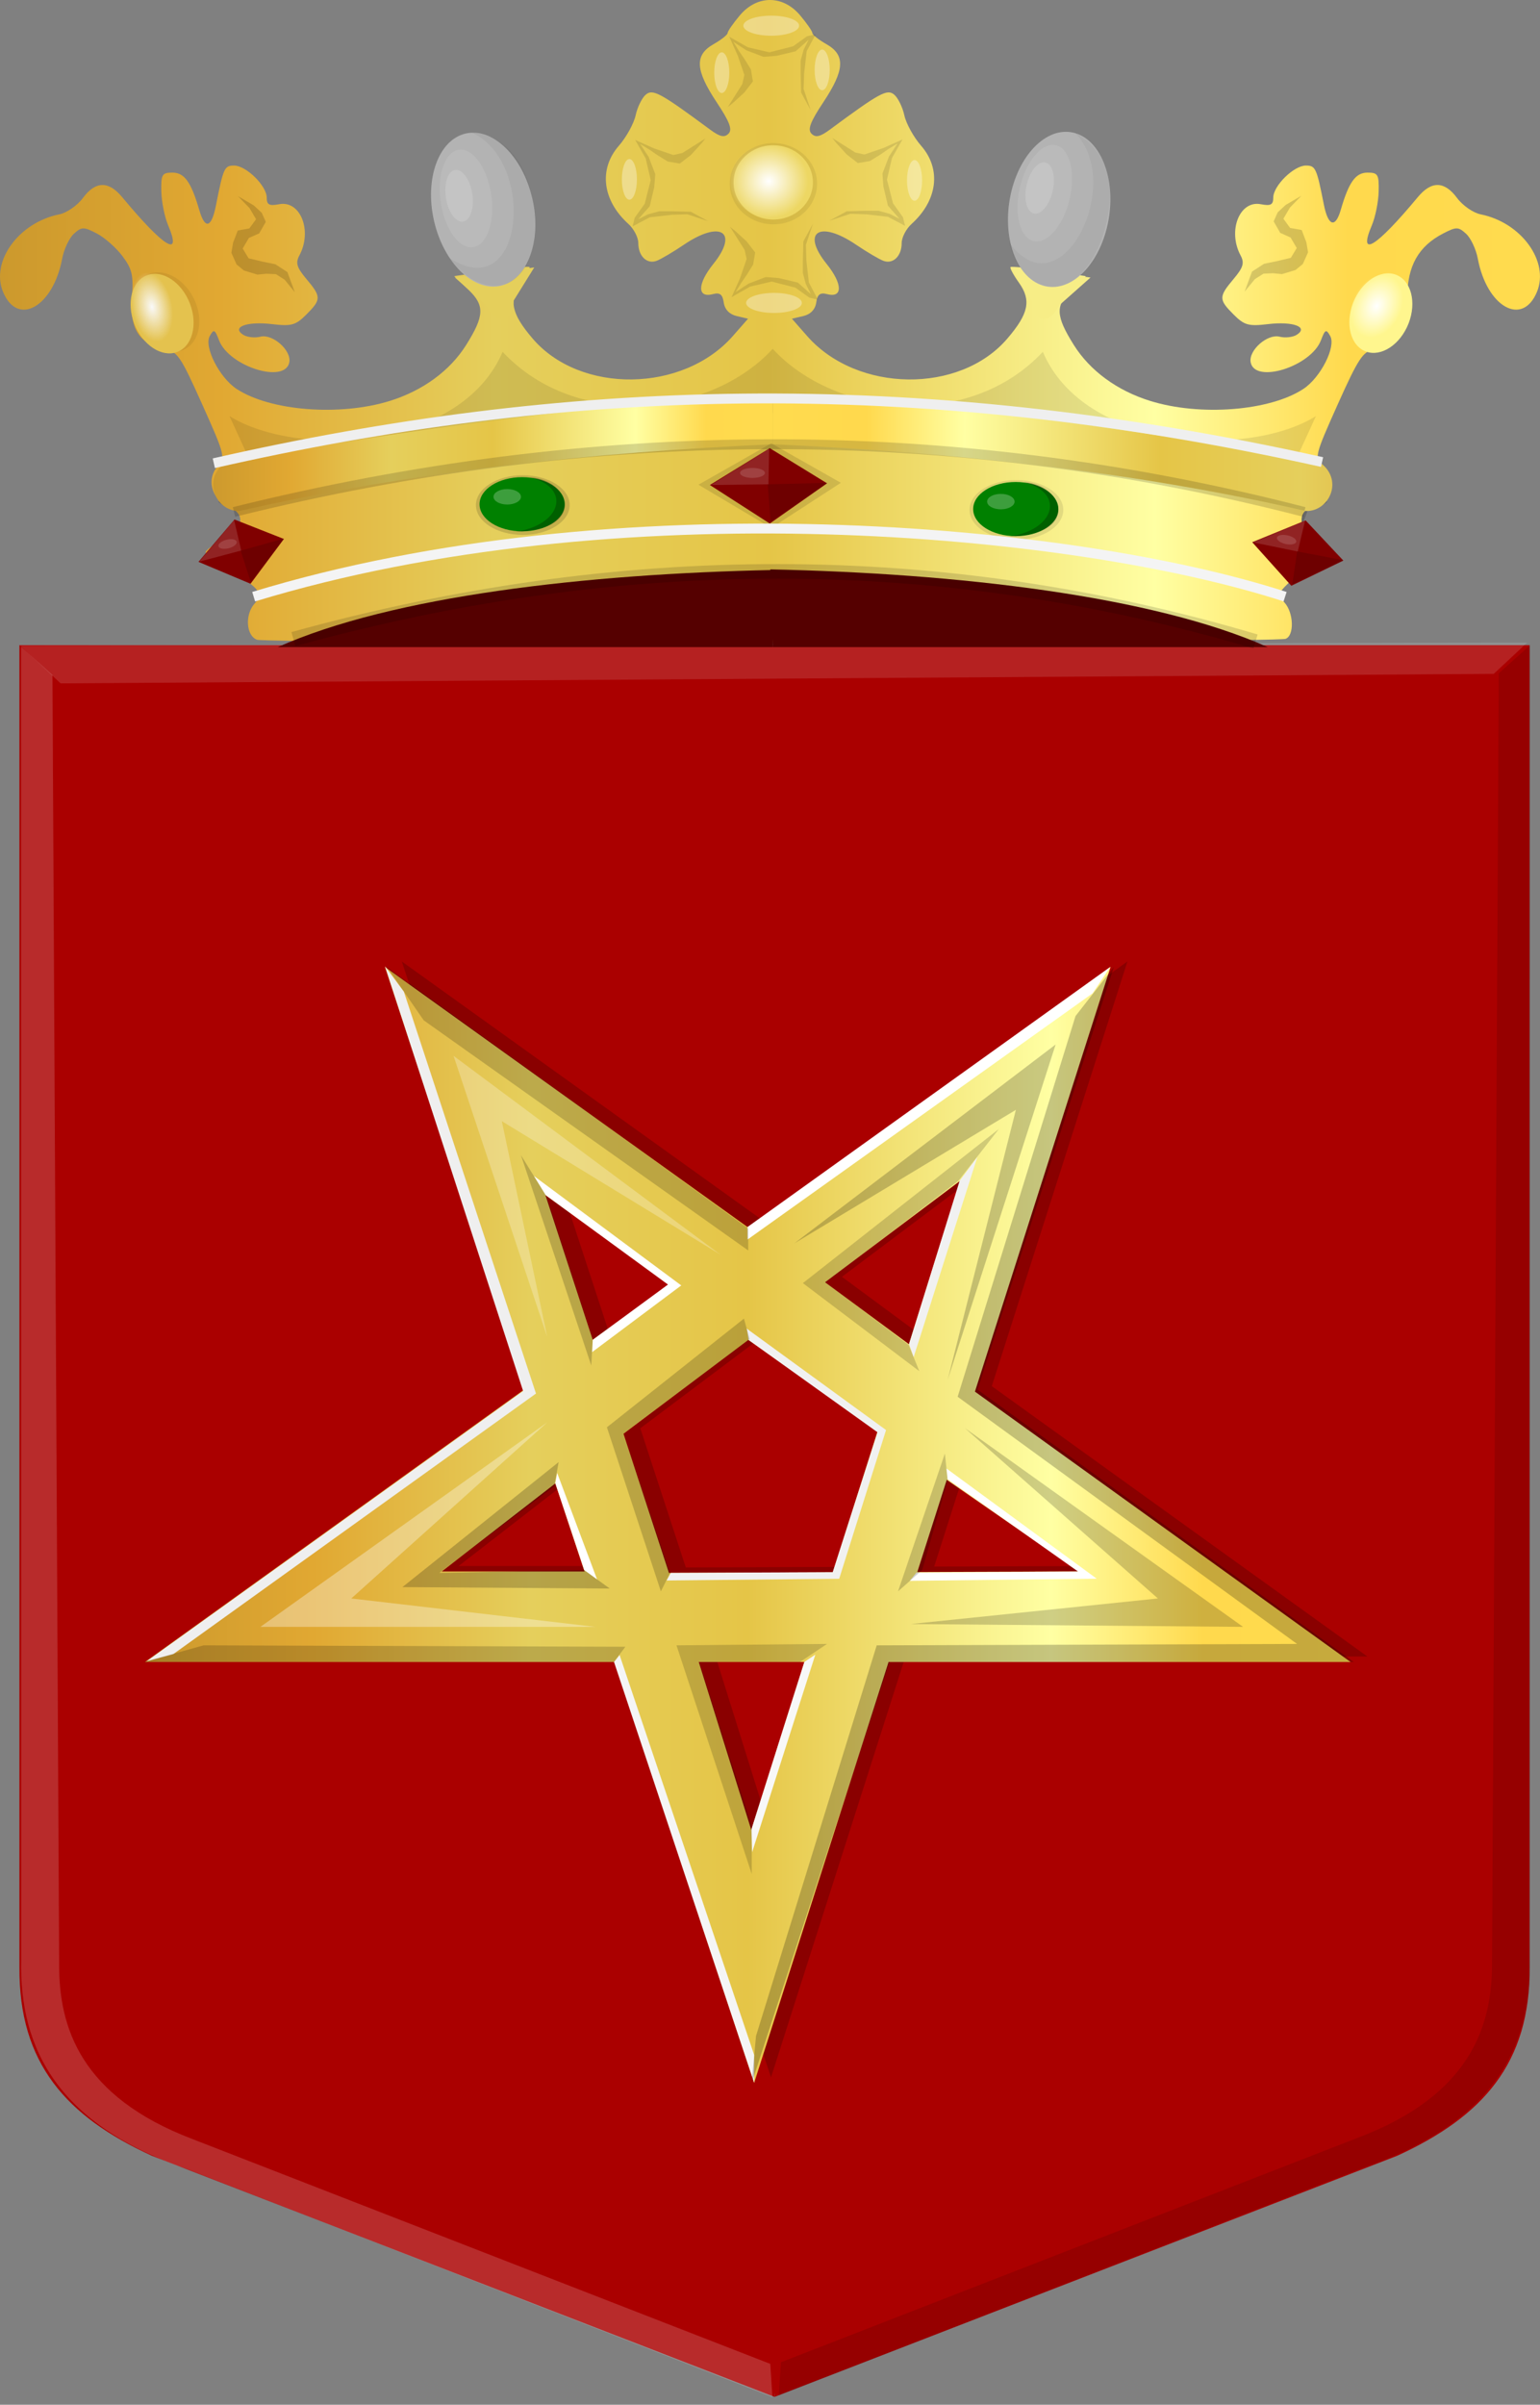 <?xml version="1.0" encoding="UTF-8" standalone="no"?>
<!-- Created with Inkscape (http://www.inkscape.org/) -->

<svg
   xmlns:dc="http://purl.org/dc/elements/1.1/"
   xmlns:cc="http://creativecommons.org/ns#"
   xmlns:rdf="http://www.w3.org/1999/02/22-rdf-syntax-ns#"
   xmlns:svg="http://www.w3.org/2000/svg"
   xmlns="http://www.w3.org/2000/svg"
   xmlns:xlink="http://www.w3.org/1999/xlink"
   xmlns:sodipodi="http://sodipodi.sourceforge.net/DTD/sodipodi-0.dtd"
   xmlns:inkscape="http://www.inkscape.org/namespaces/inkscape"
   width="327.411"
   height="511.104"
   id="svg5761"
   version="1.1"
   inkscape:version="0.48.4 r9939"
   sodipodi:docname="Coat_of_arms_of_Haaksbergen.svg">
  <rect width="100%" height="100%" fill="#808080" stroke="none"/>
  <defs
     id="defs5763">
    <linearGradient
       inkscape:collect="always"
       id="linearGradient4197">
      <stop
         style="stop-color:#ffffff;stop-opacity:1;"
         offset="0"
         id="stop4199" />
      <stop
         style="stop-color:#ffffff;stop-opacity:0;"
         offset="1"
         id="stop4201" />
    </linearGradient>
    <linearGradient
       inkscape:collect="always"
       id="linearGradient4189">
      <stop
         style="stop-color:#f9f9f9;stop-opacity:1;"
         offset="0"
         id="stop4191" />
      <stop
         style="stop-color:#f9f9f9;stop-opacity:0;"
         offset="1"
         id="stop4193" />
    </linearGradient>
    <linearGradient
       gradientTransform="matrix(2,0,0,2,98.997,133.575)"
       inkscape:collect="always"
       xlink:href="#linearGradient3736-0"
       id="linearGradient4766-4"
       x1="36.414"
       y1="168.068"
       x2="165.574"
       y2="168.068"
       gradientUnits="userSpaceOnUse" />
    <linearGradient
       id="linearGradient3736-0">
      <stop
         id="stop3738-8"
         offset="0"
         style="stop-color:#cc992d;stop-opacity:1;" />
      <stop
         id="stop3740-8"
         offset="0.143"
         style="stop-color:#e1a832;stop-opacity:1;" />
      <stop
         style="stop-color:#e5cf5c;stop-opacity:1;"
         offset="0.321"
         id="stop3742-1" />
      <stop
         id="stop3744-5"
         offset="0.5"
         style="stop-color:#e5c547;stop-opacity:1;" />
      <stop
         style="stop-color:#ffffa3;stop-opacity:1;"
         offset="0.75"
         id="stop3746-2" />
      <stop
         id="stop3748-3"
         offset="0.875"
         style="stop-color:#ffd94d;stop-opacity:1;" />
      <stop
         style="stop-color:#ffdb4e;stop-opacity:1;"
         offset="1"
         id="stop3750-2" />
    </linearGradient>
    <radialGradient
       gradientUnits="userSpaceOnUse"
       gradientTransform="matrix(0.953,0,0,0.817,18.037,-27.936)"
       r="4.857"
       fy="-152.741"
       fx="391.256"
       cy="-152.741"
       cx="391.256"
       id="radialGradient5261-3-4-8-2"
       xlink:href="#linearGradient5255-6-2-0-4"
       inkscape:collect="always" />
    <linearGradient
       id="linearGradient5255-6-2-0-4"
       inkscape:collect="always">
      <stop
         id="stop5257-1-0-8-5"
         offset="0"
         style="stop-color:#ffffff;stop-opacity:1;" />
      <stop
         id="stop5259-5-9-8-2"
         offset="1"
         style="stop-color:#ffffff;stop-opacity:0;" />
    </linearGradient>
    <linearGradient
       inkscape:collect="always"
       xlink:href="#linearGradient3736"
       id="linearGradient5275"
       x1="-17.642"
       y1="-96.272"
       x2="42.847"
       y2="-96.272"
       gradientUnits="userSpaceOnUse"
       gradientTransform="matrix(2,0,0,2,221.599,434.398)" />
    <linearGradient
       id="linearGradient3736">
      <stop
         id="stop3738"
         offset="0"
         style="stop-color:#cc992d;stop-opacity:1;" />
      <stop
         id="stop3740"
         offset="0.143"
         style="stop-color:#e1a832;stop-opacity:1;" />
      <stop
         style="stop-color:#e5cf5c;stop-opacity:1;"
         offset="0.321"
         id="stop3742" />
      <stop
         id="stop3744"
         offset="0.5"
         style="stop-color:#e5c547;stop-opacity:1;" />
      <stop
         style="stop-color:#ffffa3;stop-opacity:1;"
         offset="0.75"
         id="stop3746" />
      <stop
         id="stop3748"
         offset="0.875"
         style="stop-color:#ffd94d;stop-opacity:1;" />
      <stop
         style="stop-color:#ffdb4e;stop-opacity:1;"
         offset="1"
         id="stop3750" />
    </linearGradient>
    <linearGradient
       inkscape:collect="always"
       xlink:href="#linearGradient3736"
       id="linearGradient5283"
       x1="18.866"
       y1="-95.767"
       x2="102.335"
       y2="-96.272"
       gradientUnits="userSpaceOnUse"
       gradientTransform="matrix(-2,0,0,2,509.962,434.398)" />
    <linearGradient
       id="linearGradient5616">
      <stop
         id="stop5618"
         offset="0"
         style="stop-color:#cc992d;stop-opacity:1;" />
      <stop
         id="stop5620"
         offset="0.143"
         style="stop-color:#e1a832;stop-opacity:1;" />
      <stop
         style="stop-color:#e5cf5c;stop-opacity:1;"
         offset="0.321"
         id="stop5622" />
      <stop
         id="stop5624"
         offset="0.5"
         style="stop-color:#e5c547;stop-opacity:1;" />
      <stop
         style="stop-color:#ffffa3;stop-opacity:1;"
         offset="0.75"
         id="stop5626" />
      <stop
         id="stop5628"
         offset="0.875"
         style="stop-color:#ffd94d;stop-opacity:1;" />
      <stop
         style="stop-color:#ffdb4e;stop-opacity:1;"
         offset="1"
         id="stop5630" />
    </linearGradient>
    <linearGradient
       inkscape:collect="always"
       xlink:href="#linearGradient3736"
       id="linearGradient5267"
       x1="-39.795"
       y1="-110.268"
       x2="123.91"
       y2="-110.268"
       gradientUnits="userSpaceOnUse"
       gradientTransform="matrix(2,0,0,2,221.599,434.398)" />
    <linearGradient
       id="linearGradient5633">
      <stop
         id="stop5635"
         offset="0"
         style="stop-color:#cc992d;stop-opacity:1;" />
      <stop
         id="stop5637"
         offset="0.143"
         style="stop-color:#e1a832;stop-opacity:1;" />
      <stop
         style="stop-color:#e5cf5c;stop-opacity:1;"
         offset="0.321"
         id="stop5639" />
      <stop
         id="stop5641"
         offset="0.5"
         style="stop-color:#e5c547;stop-opacity:1;" />
      <stop
         style="stop-color:#ffffa3;stop-opacity:1;"
         offset="0.75"
         id="stop5643" />
      <stop
         id="stop5645"
         offset="0.875"
         style="stop-color:#ffd94d;stop-opacity:1;" />
      <stop
         style="stop-color:#ffdb4e;stop-opacity:1;"
         offset="1"
         id="stop5647" />
    </linearGradient>
    <radialGradient
       inkscape:collect="always"
       xlink:href="#linearGradient4189"
       id="radialGradient4195"
       cx="372.523"
       cy="-124.829"
       fx="372.523"
       fy="-124.829"
       r="3.309"
       gradientTransform="matrix(1,0,0,1.339,0,42.281)"
       gradientUnits="userSpaceOnUse" />
    <radialGradient
       inkscape:collect="always"
       xlink:href="#linearGradient4197"
       id="radialGradient4203"
       cx="372.523"
       cy="-124.829"
       fx="372.523"
       fy="-124.829"
       r="3.309"
       gradientTransform="matrix(1,0,0,1.339,0,42.281)"
       gradientUnits="userSpaceOnUse" />
  </defs>
  <sodipodi:namedview
     id="base"
     pagecolor="#ffffff"
     bordercolor="#666666"
     borderopacity="1.0"
     inkscape:pageopacity="0.0"
     inkscape:pageshadow="2"
     inkscape:zoom="0.98994949"
     inkscape:cx="258.16237"
     inkscape:cy="302.70032"
     inkscape:document-units="px"
     inkscape:current-layer="layer1"
     showgrid="false"
     fit-margin-top="0"
     fit-margin-left="0"
     fit-margin-right="0"
     fit-margin-bottom="0"
     inkscape:window-width="1600"
     inkscape:window-height="837"
     inkscape:window-x="-8"
     inkscape:window-y="-8"
     inkscape:window-maximized="1" />
  <g
     inkscape:label="Laag 1"
     inkscape:groupmode="layer"
     id="layer1"
     transform="translate(-142.009,-145.615)">
    <path
       inkscape:connector-curvature="0"
       sodipodi:nodetypes="cccccc"
       id="path4246"
       d="m 306.292,236.721 0,5.887 c 36.774,2.048 73.334,4.752 112.794,14.039 l 0.906,-2.415 c 2.44,-0.654 3.364,-1.308 4.227,-1.962 -39.108,-7.992 -78.416,-13.191 -117.927,-15.548 z"
       style="fill:#000000;fill-opacity:0.186;stroke:#000000;stroke-width:2px;stroke-linecap:butt;stroke-linejoin:miter;stroke-opacity:0" />
    <path
       inkscape:connector-curvature="0"
       sodipodi:nodetypes="cccccc"
       id="path4246-1"
       d="m 306.503,236.721 0,5.887 c -36.839,2.048 -73.464,4.752 -112.993,14.039 l -0.907,-2.415 c -2.444,-0.654 -3.37,-1.308 -4.234,-1.962 39.177,-7.992 78.554,-13.191 118.134,-15.548 z"
       style="fill:#000000;fill-opacity:0.186;stroke:#000000;stroke-width:2px;stroke-linecap:butt;stroke-linejoin:miter;stroke-opacity:0" />
    <path
       inkscape:connector-curvature="0"
       sodipodi:nodetypes="cccccc"
       id="path2834-7"
       d="m 146.142,563.675 0,-280.94 160.537,0 0,372.31 -132.358,-51.235 c -18.205,-8.344 -28.338,-19.648 -28.179,-40.134 z"
       style="fill:#aa0000;stroke:#000000;stroke-width:2px;stroke-linecap:butt;stroke-linejoin:miter;stroke-opacity:0" />
    <path
       inkscape:connector-curvature="0"
       sodipodi:nodetypes="cccccc"
       id="path2834-1-4"
       d="m 467.216,563.675 0,-280.94 -160.537,0 0,372.31 132.358,-51.235 c 18.205,-8.344 28.338,-19.648 28.179,-40.134 z"
       style="fill:#aa0000;stroke:#000000;stroke-width:2px;stroke-linecap:butt;stroke-linejoin:miter;stroke-opacity:0" />
    <path
       inkscape:connector-curvature="0"
       id="path3630-0"
       d="m 306.679,654.404 46.112,-40.134 -35.217,-331.535 -25.36,0 -18.718,312.229 33.183,59.441 z"
       style="fill:#aa0000;fill-opacity:1;stroke:#000000;stroke-width:2px;stroke-linecap:butt;stroke-linejoin:miter;stroke-opacity:0" />
    <path
       inkscape:connector-curvature="0"
       sodipodi:nodetypes="ccccccccc"
       id="path4210-7"
       d="m 467.321,282.735 -6.673,5.994 -1.423,274.134 c 0.034,13.249 -4.518,27.966 -28.303,37.021 l -122.882,47.8 -0.456,7.058 124.084,-48.305 c 27.625,-9.459 36.079,-25.596 35.625,-44.682 z"
       style="fill:#000000;fill-opacity:0.118;stroke:#000000;stroke-width:2px;stroke-linecap:butt;stroke-linejoin:miter;stroke-opacity:0" />
    <path
       inkscape:connector-curvature="0"
       sodipodi:nodetypes="ccccc"
       id="path4234"
       d="m 146.227,282.784 8.664,8.076 304.698,-2.02 7.101,-6.651 z"
       style="fill:#ffffff;fill-opacity:0.132;stroke:#000000;stroke-width:2px;stroke-linecap:butt;stroke-linejoin:miter;stroke-opacity:0" />
    <path
       style="fill:url(#linearGradient5267);fill-opacity:1"
       d="m 196.655,281.587 c -2.34,-0.866 -2.626,-5.367 -0.491,-7.726 1.893,-2.092 1.115,-3.142 -5.199,-7.011 -2.888,-1.769 -5.247,-3.516 -5.242,-3.881 0.004,-0.365 1.765,-1.667 3.912,-2.893 4.415,-2.521 4.616,-5.25 0.523,-7.115 -3.239,-1.476 -4.207,-5.654 -1.901,-8.202 1.719,-1.9 1.609,-2.345 -3.255,-13.194 -4.696,-10.475 -5.256,-11.273 -8.338,-11.904 -5.14,-1.051 -7.111,-4.291 -6.607,-10.856 0.358,-4.66 0.051,-5.997 -2.011,-8.751 -1.339,-1.788 -3.802,-3.958 -5.473,-4.823 -2.779,-1.437 -3.194,-1.431 -4.849,0.066 -0.996,0.901 -2.118,3.281 -2.495,5.288 -1.929,10.283 -9.484,14.533 -12.574,7.072 -2.682,-6.474 3.334,-14.758 11.972,-16.485 1.575,-0.315 3.828,-1.877 5.007,-3.47 2.676,-3.62 5.44,-3.686 8.339,-0.2 8.908,10.712 12.8,13.104 9.789,6.014 -0.75,-1.766 -1.405,-5.012 -1.455,-7.212 -0.082,-3.608 0.151,-4 2.371,-4 2.541,0 3.968,1.997 5.714,8 1.205,4.144 2.586,3.752 3.525,-1 1.586,-8.027 1.801,-8.5 3.864,-8.5 2.561,0 6.936,4.299 6.936,6.816 0,1.525 0.532,1.805 2.656,1.399 4.517,-0.863 7.086,5.661 4.288,10.89 -0.853,1.593 -0.564,2.559 1.5,5.011 3.178,3.776 3.176,4.356 -0.028,7.559 -2.267,2.267 -3.162,2.515 -7.305,2.025 -5.312,-0.629 -8.68,0.614 -6.12,2.259 0.82,0.527 2.469,0.713 3.663,0.413 2.605,-0.654 6.628,2.906 6.148,5.44 -0.881,4.651 -12.819,0.906 -14.947,-4.688 -0.882,-2.319 -1.109,-2.424 -1.961,-0.901 -1.285,2.295 2.047,8.854 5.719,11.261 7.143,4.68 21.917,5.837 32.53,2.546 7.042,-2.183 12.816,-6.411 16.265,-11.91 3.869,-6.168 3.963,-8.389 0.497,-11.704 l -3.048,-2.916 7.82,-1.121 c 4.301,-0.617 7.982,-0.98 8.179,-0.808 0.198,0.173 -0.604,1.667 -1.782,3.32 -2.67,3.749 -2.084,6.573 2.469,11.891 10.102,11.802 31.956,11.521 42.552,-0.547 l 3.235,-3.684 -2.417,-0.566 c -1.54,-0.361 -2.537,-1.403 -2.749,-2.871 -0.251,-1.742 -0.815,-2.178 -2.311,-1.787 -3.369,0.881 -3.319,-2.168 0.104,-6.428 5.468,-6.804 1.526,-9.356 -6.281,-4.067 -2.299,1.557 -4.913,3.097 -5.808,3.422 -2.065,0.749 -3.872,-1.023 -3.872,-3.799 0,-1.18 -0.946,-3.001 -2.102,-4.048 -5.548,-5.021 -6.358,-11.668 -2.025,-16.623 1.58,-1.807 3.184,-4.716 3.564,-6.466 0.38,-1.75 1.358,-3.734 2.173,-4.41 1.49,-1.237 3.085,-0.368 13.647,7.44 2.089,1.544 3.038,1.757 3.915,0.88 0.877,-0.877 0.27,-2.496 -2.507,-6.678 -4.56,-6.867 -4.732,-10.036 -0.671,-12.347 1.647,-0.937 2.997,-2.006 3,-2.377 0.003,-0.37 1.171,-2.058 2.595,-3.75 3.665,-4.355 9.157,-4.355 12.822,0 1.424,1.692 2.592,3.38 2.595,3.75 0.002,0.37 1.353,1.44 3,2.377 4.061,2.311 3.888,5.48 -0.671,12.347 -2.777,4.182 -3.384,5.8 -2.507,6.678 0.877,0.877 1.826,0.664 3.915,-0.88 10.562,-7.807 12.156,-8.677 13.647,-7.44 0.815,0.676 1.793,2.661 2.173,4.41 0.38,1.75 1.984,4.659 3.564,6.466 4.333,4.955 3.523,11.601 -2.025,16.623 -1.156,1.046 -2.102,2.868 -2.102,4.048 0,2.775 -1.806,4.547 -3.872,3.799 -0.895,-0.325 -3.509,-1.864 -5.808,-3.422 -7.807,-5.289 -11.749,-2.737 -6.281,4.067 3.424,4.26 3.473,7.309 0.104,6.428 -1.496,-0.391 -2.06,0.045 -2.311,1.787 -0.212,1.468 -1.209,2.51 -2.749,2.871 l -2.417,0.566 3.235,3.684 c 10.596,12.069 32.45,12.35 42.552,0.547 4.552,-5.318 5.139,-8.142 2.469,-11.891 -1.177,-1.654 -1.979,-3.148 -1.782,-3.32 0.198,-0.173 3.878,0.191 8.179,0.808 l 7.82,1.121 -3.048,2.916 c -3.465,3.315 -3.371,5.536 0.497,11.704 3.449,5.498 9.223,9.727 16.265,11.91 10.613,3.29 25.387,2.134 32.53,-2.546 3.673,-2.406 7.004,-8.965 5.719,-11.261 -0.852,-1.523 -1.08,-1.418 -1.961,0.901 -2.127,5.594 -14.066,9.339 -14.947,4.688 -0.48,-2.534 3.543,-6.094 6.148,-5.44 1.194,0.3 2.843,0.114 3.663,-0.413 2.56,-1.645 -0.808,-2.888 -6.12,-2.259 -4.142,0.491 -5.037,0.242 -7.305,-2.025 -3.203,-3.203 -3.205,-3.783 -0.028,-7.559 2.064,-2.452 2.353,-3.418 1.5,-5.011 -2.798,-5.228 -0.229,-11.753 4.288,-10.89 2.124,0.406 2.656,0.126 2.656,-1.399 0,-2.517 4.374,-6.816 6.936,-6.816 2.052,0 2.287,0.509 3.819,8.285 0.908,4.606 2.451,5.098 3.594,1.147 1.715,-5.923 3.155,-7.932 5.69,-7.932 2.22,0 2.453,0.392 2.371,4 -0.05,2.2 -0.704,5.445 -1.455,7.212 -3.011,7.09 0.881,4.698 9.789,-6.014 2.899,-3.487 5.663,-3.42 8.339,0.2 1.178,1.594 3.431,3.155 5.007,3.47 8.638,1.728 14.654,10.011 11.972,16.485 -3.09,7.46 -10.645,3.211 -12.574,-7.072 -0.377,-2.008 -1.499,-4.387 -2.495,-5.288 -1.661,-1.503 -2.063,-1.507 -4.883,-0.049 -5.249,2.715 -7.609,6.919 -7.609,13.56 0,4.762 -0.436,6.297 -2.373,8.36 -1.305,1.39 -3.5,2.664 -4.877,2.832 -2.141,0.26 -3.232,1.931 -7.538,11.548 -4.864,10.864 -4.974,11.31 -3.255,13.21 2.329,2.574 1.328,6.731 -1.986,8.241 -3.533,1.61 -3.203,4.943 0.717,7.258 l 3.19,1.884 -3.426,2.582 c -1.884,1.42 -4.491,3.62 -5.793,4.889 -2.187,2.133 -2.245,2.442 -0.763,4.079 1.958,2.164 2.108,6.983 0.238,7.7 -2.12,0.814 -216.506,1.006 -218.695,0.196 z"
       id="path4938"
       inkscape:connector-curvature="0" />
    <path
       inkscape:connector-curvature="0"
       sodipodi:nodetypes="cccccc"
       id="path4240"
       d="m 306.292,219.754 c 13.157,14.341 41.613,17.542 57.426,0.64 8.828,20.749 43.4,22.748 58.067,13.663 l -5.977,13.022 c -29.54,-8.794 -66.893,-12.832 -109.515,-13.663 l 0,-13.663 z"
       style="fill:#000000;fill-opacity:0.094;stroke:#000000;stroke-width:2px;stroke-linecap:butt;stroke-linejoin:miter;stroke-opacity:0" />
    <path
       inkscape:connector-curvature="0"
       sodipodi:nodetypes="ccccc"
       id="path4242"
       d="m 356.994,202.462 4.376,7.045 c 0.369,4.522 3.46,5.488 5.871,0.961 l 6.618,-5.871 -16.865,-2.135 z"
       style="fill:#f7ed86;fill-opacity:1;stroke:#000000;stroke-width:2px;stroke-linecap:butt;stroke-linejoin:miter;stroke-opacity:0" />
    <path
       inkscape:connector-curvature="0"
       sodipodi:nodetypes="ccccc"
       id="path4244"
       d="m 422.256,243.665 c 5.625,3.539 2.562,10.642 -2.566,10.567 -37.352,-8.534 -75.243,-12.479 -113.398,-14.19 l 0,-10.567 c 35.094,1.555 78.149,7.57 115.964,14.19 z"
       style="fill:url(#linearGradient5283);fill-opacity:1;stroke:#000000;stroke-width:2px;stroke-linecap:butt;stroke-linejoin:miter;stroke-opacity:0" />
    <path
       inkscape:connector-curvature="0"
       sodipodi:nodetypes="cccc"
       id="path4282"
       d="m 305.787,266.635 0.505,16.523 105.246,0 C 387.152,272.264 345.443,267.449 305.787,266.635 z"
       style="fill:#550000;stroke:#000000;stroke-width:2px;stroke-linecap:butt;stroke-linejoin:miter;stroke-opacity:0" />
    <path
       inkscape:connector-curvature="0"
       sodipodi:nodetypes="cccccc"
       id="path4240-3"
       d="m 306.292,219.754 c -13.157,14.341 -41.613,17.542 -57.426,0.64 -8.828,20.749 -43.4,22.748 -58.067,13.663 l 5.977,13.022 c 29.54,-8.794 66.893,-12.832 109.515,-13.663 l 0,-13.663 z"
       style="fill:#000000;fill-opacity:0.094;stroke:#000000;stroke-width:2px;stroke-linecap:butt;stroke-linejoin:miter;stroke-opacity:0" />
    <path
       inkscape:connector-curvature="0"
       sodipodi:nodetypes="ccccc"
       id="path4242-2"
       d="m 255.59,202.462 -4.376,7.045 c -0.369,4.522 -3.46,5.488 -5.871,0.961 l -6.618,-5.871 16.865,-2.135 z"
       style="fill:#e5cf5b;fill-opacity:1;stroke:#000000;stroke-width:2px;stroke-linecap:butt;stroke-linejoin:miter;stroke-opacity:0" />
    <path
       inkscape:connector-curvature="0"
       sodipodi:nodetypes="ccccc"
       id="path4244-2"
       d="m 190.328,243.665 c -5.625,3.539 -2.562,10.642 2.566,10.567 37.352,-8.534 75.243,-12.479 113.398,-14.19 l 0,-10.567 c -35.094,1.555 -78.149,7.57 -115.964,14.19 z"
       style="fill:url(#linearGradient5275);fill-opacity:1;stroke:#000000;stroke-width:2px;stroke-linecap:butt;stroke-linejoin:miter;stroke-opacity:0" />
    <path
       inkscape:connector-curvature="0"
       sodipodi:nodetypes="cccc"
       id="path4282-8"
       d="m 306.418,266.761 -0.126,16.396 -105.246,0 c 24.386,-10.894 65.716,-15.583 105.372,-16.396 z"
       style="fill:#550000;stroke:#000000;stroke-width:2px;stroke-linecap:butt;stroke-linejoin:miter;stroke-opacity:0" />
    <path
       transform="matrix(4.388,0.664,-0.299,1.977,-1712.999,-15.067)"
       d="m 472.786,-54.192 c 0,4.585 -1.081,8.302 -2.415,8.302 -1.334,0 -2.415,-3.717 -2.415,-8.302 0,-4.585 1.081,-8.302 2.415,-8.302 1.334,0 2.415,3.717 2.415,8.302 z"
       sodipodi:ry="8.3024368"
       sodipodi:rx="2.4152544"
       sodipodi:cy="-54.192268"
       sodipodi:cx="470.37076"
       id="path4648"
       style="fill:#b3b3b3;fill-opacity:1;fill-rule:evenodd;stroke:#000000;stroke-width:0;stroke-linecap:square;stroke-linejoin:round;stroke-miterlimit:4;stroke-opacity:0;stroke-dasharray:none;stroke-dashoffset:0"
       sodipodi:type="arc" />
    <path
       transform="matrix(3.456,0.624,-0.687,3.137,-1390.615,444.682)"
       d="m 474.247,-176.278 c 0,1.798 -0.693,3.256 -1.548,3.256 -0.855,0 -1.548,-1.458 -1.548,-3.256 0,-1.798 0.693,-3.256 1.548,-3.256 0.855,0 1.548,1.458 1.548,3.256 z"
       sodipodi:ry="3.2555749"
       sodipodi:rx="1.5477324"
       sodipodi:cy="-176.27763"
       sodipodi:cx="472.69882"
       id="path4650"
       style="fill:#ffffff;fill-opacity:0.093;fill-rule:evenodd;stroke:#000000;stroke-width:0;stroke-linecap:square;stroke-linejoin:round;stroke-miterlimit:4;stroke-opacity:0;stroke-dasharray:none;stroke-dashoffset:0"
       sodipodi:type="arc" />
    <path
       transform="matrix(1.803,0.332,-0.358,1.668,-552.342,322.667)"
       d="m 474.247,-176.278 c 0,1.798 -0.693,3.256 -1.548,3.256 -0.855,0 -1.548,-1.458 -1.548,-3.256 0,-1.798 0.693,-3.256 1.548,-3.256 0.855,0 1.548,1.458 1.548,3.256 z"
       sodipodi:ry="3.2555749"
       sodipodi:rx="1.5477324"
       sodipodi:cy="-176.27763"
       sodipodi:cx="472.69882"
       id="path4650-6"
       style="fill:#ffffff;fill-opacity:0.151;fill-rule:evenodd;stroke:#000000;stroke-width:0;stroke-linecap:square;stroke-linejoin:round;stroke-miterlimit:4;stroke-opacity:0;stroke-dasharray:none;stroke-dashoffset:0"
       sodipodi:type="arc" />
    <path
       inkscape:connector-curvature="0"
       sodipodi:nodetypes="cccc"
       id="path4674"
       d="m 370.5,173.814 c 10.816,10.605 -2.929,38.603 -13.983,23.269 3.005,11.791 14.989,14.161 20.174,-2.028 2.877,-9.611 0.835,-17.796 -6.191,-21.241 z"
       style="fill:#000000;fill-opacity:0.042;stroke:#000000;stroke-width:2px;stroke-linecap:butt;stroke-linejoin:miter;stroke-opacity:0" />
    <path
       transform="matrix(4.325,-0.992,0.447,1.949,-1765.398,762.401)"
       d="m 472.786,-54.192 c 0,4.585 -1.081,8.302 -2.415,8.302 -1.334,0 -2.415,-3.717 -2.415,-8.302 0,-4.585 1.081,-8.302 2.415,-8.302 1.334,0 2.415,3.717 2.415,8.302 z"
       sodipodi:ry="8.3024368"
       sodipodi:rx="2.4152544"
       sodipodi:cy="-54.192268"
       sodipodi:cx="470.37076"
       id="path4648-5"
       style="fill:#b3b3b3;fill-opacity:1;fill-rule:evenodd;stroke:#000000;stroke-width:0;stroke-linecap:square;stroke-linejoin:round;stroke-miterlimit:4;stroke-opacity:0;stroke-dasharray:none;stroke-dashoffset:0"
       sodipodi:type="arc" />
    <path
       transform="matrix(3.444,-0.688,0.511,3.17,-1296.821,1071.814)"
       d="m 474.247,-176.278 c 0,1.798 -0.693,3.256 -1.548,3.256 -0.855,0 -1.548,-1.458 -1.548,-3.256 0,-1.798 0.693,-3.256 1.548,-3.256 0.855,0 1.548,1.458 1.548,3.256 z"
       sodipodi:ry="3.2555749"
       sodipodi:rx="1.5477324"
       sodipodi:cy="-176.27763"
       sodipodi:cx="472.69882"
       id="path4650-0"
       style="fill:#ffffff;fill-opacity:0.093;fill-rule:evenodd;stroke:#000000;stroke-width:0;stroke-linecap:square;stroke-linejoin:round;stroke-miterlimit:4;stroke-opacity:0;stroke-dasharray:none;stroke-dashoffset:0"
       sodipodi:type="arc" />
    <path
       transform="matrix(1.799,-0.353,0.278,1.683,-561.768,650.761)"
       d="m 474.247,-176.278 c 0,1.798 -0.693,3.256 -1.548,3.256 -0.855,0 -1.548,-1.458 -1.548,-3.256 0,-1.798 0.693,-3.256 1.548,-3.256 0.855,0 1.548,1.458 1.548,3.256 z"
       sodipodi:ry="3.2555749"
       sodipodi:rx="1.5477324"
       sodipodi:cy="-176.27763"
       sodipodi:cx="472.69882"
       id="path4650-6-2"
       style="fill:#ffffff;fill-opacity:0.142;fill-rule:evenodd;stroke:#000000;stroke-width:0;stroke-linecap:square;stroke-linejoin:round;stroke-miterlimit:4;stroke-opacity:0;stroke-dasharray:none;stroke-dashoffset:0"
       sodipodi:type="arc" />
    <path
       inkscape:connector-curvature="0"
       sodipodi:nodetypes="cccc"
       id="path4674-8"
       d="m 242.111,173.714 c 13.953,5.898 11.438,36.986 -4.471,26.777 7.122,9.866 19.139,7.674 18.023,-9.288 -0.85,-9.997 -5.752,-16.861 -13.552,-17.489 z"
       style="fill:#000000;fill-opacity:0.047;stroke:#000000;stroke-width:2px;stroke-linecap:butt;stroke-linejoin:miter;stroke-opacity:0" />
    <path
       inkscape:connector-curvature="0"
       id="path4787"
       d="m 297.81,167.516 2.455,-2.242 1.815,-2.348 -0.427,-2.562 -1.388,-2.242 -1.174,-1.708 -1.174,-1.921 2.775,1.815 3.629,1.388 2.775,-0.213 4.056,-0.961 2.775,-2.455 -1.067,2.135 -0.64,2.348 0,2.562 0.107,4.163 2.028,3.736 -1.494,-4.483 0.107,-3.309 0.534,-4.697 1.921,-3.629 -1.815,0.427 -2.989,2.135 -5.017,1.281 -4.59,-1.067 -3.949,-2.242 1.815,4.056 1.388,4.056 -0.427,1.921 -3.095,4.91 1.067,-0.854 z"
       style="fill:#000000;fill-opacity:0.112;stroke:#000000;stroke-width:2px;stroke-linecap:butt;stroke-linejoin:miter;stroke-opacity:0" />
    <path
       transform="matrix(2,0,0,2,-568.921,463.285)"
       d="m 440.41,-156.104 c 0,0.59 -1.326,1.067 -2.962,1.067 -1.636,0 -2.962,-0.478 -2.962,-1.067 0,-0.59 1.326,-1.067 2.962,-1.067 1.636,0 2.962,0.478 2.962,1.067 z"
       sodipodi:ry="1.0674016"
       sodipodi:rx="2.9620397"
       sodipodi:cy="-156.10373"
       sodipodi:cx="437.44788"
       id="path4821"
       style="fill:#ffffff;fill-opacity:0.335;fill-rule:evenodd;stroke:#000000;stroke-width:0;stroke-linecap:square;stroke-linejoin:round;stroke-miterlimit:4;stroke-opacity:0;stroke-dasharray:none;stroke-dashoffset:0"
       sodipodi:type="arc" />
    <path
       transform="matrix(2,0,0,2,-568.494,462.645)"
       d="m 432.778,-150.793 c 0,1.194 -0.358,2.161 -0.801,2.161 -0.442,0 -0.801,-0.968 -0.801,-2.161 0,-1.194 0.358,-2.161 0.801,-2.161 0.442,0 0.801,0.968 0.801,2.161 z"
       sodipodi:ry="2.1614883"
       sodipodi:rx="0.80055124"
       sodipodi:cy="-150.79341"
       sodipodi:cx="431.97745"
       id="path4859"
       style="fill:#ffffff;fill-opacity:0.335;fill-rule:evenodd;stroke:#000000;stroke-width:0;stroke-linecap:square;stroke-linejoin:round;stroke-miterlimit:4;stroke-opacity:0;stroke-dasharray:none;stroke-dashoffset:0"
       sodipodi:type="arc" />
    <path
       transform="matrix(2,0,0,2,-547.146,462.058)"
       d="m 432.778,-150.793 c 0,1.194 -0.358,2.161 -0.801,2.161 -0.442,0 -0.801,-0.968 -0.801,-2.161 0,-1.194 0.358,-2.161 0.801,-2.161 0.442,0 0.801,0.968 0.801,2.161 z"
       sodipodi:ry="2.1614883"
       sodipodi:rx="0.80055124"
       sodipodi:cy="-150.79341"
       sodipodi:cx="431.97745"
       id="path4859-2"
       style="fill:#ffffff;fill-opacity:0.335;fill-rule:evenodd;stroke:#000000;stroke-width:0;stroke-linecap:square;stroke-linejoin:round;stroke-miterlimit:4;stroke-opacity:0;stroke-dasharray:none;stroke-dashoffset:0"
       sodipodi:type="arc" />
    <path
       inkscape:connector-curvature="0"
       id="path4787-3"
       d="m 319.798,176.002 2.242,2.455 2.348,1.815 2.562,-0.427 2.242,-1.388 1.708,-1.174 1.921,-1.174 -1.815,2.775 -1.388,3.629 0.213,2.775 0.961,4.056 2.455,2.775 -2.135,-1.067 -2.348,-0.64 -2.562,0 -4.163,0.107 -3.736,2.028 4.483,-1.494 3.309,0.107 4.697,0.534 3.629,1.921 -0.427,-1.815 -2.135,-2.989 -1.281,-5.017 1.067,-4.59 2.242,-3.949 -4.056,1.815 -4.056,1.388 -1.921,-0.427 -4.91,-3.095 0.854,1.067 z"
       style="fill:#000000;fill-opacity:0.112;stroke:#000000;stroke-width:2px;stroke-linecap:butt;stroke-linejoin:miter;stroke-opacity:0" />
    <path
       transform="matrix(2,0,0,2,-588.134,485.327)"
       d="m 432.778,-150.793 c 0,1.194 -0.358,2.161 -0.801,2.161 -0.442,0 -0.801,-0.968 -0.801,-2.161 0,-1.194 0.358,-2.161 0.801,-2.161 0.442,0 0.801,0.968 0.801,2.161 z"
       sodipodi:ry="2.1614883"
       sodipodi:rx="0.80055124"
       sodipodi:cy="-150.79341"
       sodipodi:cx="431.97745"
       id="path4859-6"
       style="fill:#ffffff;fill-opacity:0.335;fill-rule:evenodd;stroke:#000000;stroke-width:0;stroke-linecap:square;stroke-linejoin:round;stroke-miterlimit:4;stroke-opacity:0;stroke-dasharray:none;stroke-dashoffset:0"
       sodipodi:type="arc" />
    <path
       transform="matrix(2,0,0,2,-527.505,485.541)"
       d="m 432.778,-150.793 c 0,1.194 -0.358,2.161 -0.801,2.161 -0.442,0 -0.801,-0.968 -0.801,-2.161 0,-1.194 0.358,-2.161 0.801,-2.161 0.442,0 0.801,0.968 0.801,2.161 z"
       sodipodi:ry="2.1614883"
       sodipodi:rx="0.80055124"
       sodipodi:cy="-150.79341"
       sodipodi:cx="431.97745"
       id="path4859-8"
       style="fill:#ffffff;fill-opacity:0.335;fill-rule:evenodd;stroke:#000000;stroke-width:0;stroke-linecap:square;stroke-linejoin:round;stroke-miterlimit:4;stroke-opacity:0;stroke-dasharray:none;stroke-dashoffset:0"
       sodipodi:type="arc" />
    <path
       inkscape:connector-curvature="0"
       id="path4787-3-6"
       d="m 291.138,176.108 -2.242,2.455 -2.348,1.815 -2.562,-0.427 -2.242,-1.388 -1.708,-1.174 -1.921,-1.174 1.815,2.775 1.388,3.629 -0.213,2.775 -0.961,4.056 -2.455,2.775 2.135,-1.067 2.348,-0.64 2.562,0 4.163,0.107 3.736,2.028 -4.483,-1.494 -3.309,0.107 -4.697,0.534 -3.629,1.921 0.427,-1.815 2.135,-2.989 1.281,-5.017 -1.067,-4.59 -2.242,-3.949 4.056,1.815 4.056,1.388 1.921,-0.427 4.91,-3.095 -0.854,1.067 z"
       style="fill:#000000;fill-opacity:0.112;stroke:#000000;stroke-width:2px;stroke-linecap:butt;stroke-linejoin:miter;stroke-opacity:0" />
    <path
       inkscape:connector-curvature="0"
       id="path4787-8"
       d="m 298.29,194.681 2.455,2.242 1.815,2.348 -0.427,2.562 -1.388,2.242 -1.174,1.708 -1.174,1.921 2.775,-1.815 3.629,-1.388 2.775,0.213 4.056,0.961 2.775,2.455 -1.067,-2.135 -0.64,-2.348 0,-2.562 0.107,-4.163 2.028,-3.736 -1.494,4.483 0.107,3.309 0.534,4.697 1.921,3.629 -1.815,-0.427 -2.989,-2.135 -5.017,-1.281 -4.59,1.067 -3.949,2.242 1.815,-4.056 1.388,-4.056 -0.427,-1.921 -3.095,-4.91 1.067,0.854 z"
       style="fill:#000000;fill-opacity:0.112;stroke:#000000;stroke-width:2px;stroke-linecap:butt;stroke-linejoin:miter;stroke-opacity:0" />
    <path
       transform="matrix(2,0,0,2,-568.333,522.206)"
       d="m 440.41,-156.104 c 0,0.59 -1.326,1.067 -2.962,1.067 -1.636,0 -2.962,-0.478 -2.962,-1.067 0,-0.59 1.326,-1.067 2.962,-1.067 1.636,0 2.962,0.478 2.962,1.067 z"
       sodipodi:ry="1.0674016"
       sodipodi:rx="2.9620397"
       sodipodi:cy="-156.10373"
       sodipodi:cx="437.44788"
       id="path4821-9"
       style="fill:#ffffff;fill-opacity:0.335;fill-rule:evenodd;stroke:#000000;stroke-width:0;stroke-linecap:square;stroke-linejoin:round;stroke-miterlimit:4;stroke-opacity:0;stroke-dasharray:none;stroke-dashoffset:0"
       sodipodi:type="arc" />
    <path
       inkscape:connector-curvature="0"
       id="path5165"
       d="m 192.61,187.31 2.456,2.541 1.383,2.358 -1.438,1.964 -2.452,0.433 -0.993,2.592 -0.365,2.146 1.107,2.481 1.565,1.285 2.867,0.87 1.9,-0.187 2.023,0.089 1.841,1.162 2.18,2.664 -1.569,-4.259 -2.562,-1.667 -2.545,-0.518 -3.143,-0.747 -1.26,-2.083 1.315,-2.24 2.206,-0.984 1.391,-2.439 -0.861,-1.93 -1.688,-1.561 -3.359,-1.973 z"
       style="fill:#000000;fill-opacity:0.163;stroke:#000000;stroke-width:2px;stroke-linecap:butt;stroke-linejoin:miter;stroke-opacity:0" />
    <path
       inkscape:connector-curvature="0"
       id="path5165-5"
       d="m 418.704,187.206 -2.457,2.54 -1.384,2.358 1.437,1.964 2.452,0.434 0.992,2.592 0.364,2.146 -1.108,2.481 -1.566,1.285 -2.868,0.869 -1.9,-0.187 -2.023,0.088 -1.841,1.162 -2.181,2.663 1.571,-4.258 2.563,-1.666 2.545,-0.517 3.143,-0.745 1.261,-2.082 -1.314,-2.24 -2.205,-0.985 -1.39,-2.439 0.862,-1.93 1.689,-1.56 3.36,-1.971 z"
       style="fill:#000000;fill-opacity:0.163;stroke:#000000;stroke-width:2px;stroke-linecap:butt;stroke-linejoin:miter;stroke-opacity:0" />
    <path
       transform="matrix(1.911,0,0,2.186,-441.254,518.553)"
       d="m 396.113,-152.741 c 0,2.181 -2.174,3.949 -4.857,3.949 -2.682,0 -4.857,-1.768 -4.857,-3.949 0,-2.181 2.174,-3.949 4.857,-3.949 2.682,0 4.857,1.768 4.857,3.949 z"
       sodipodi:ry="3.9493861"
       sodipodi:rx="4.8566775"
       sodipodi:cy="-152.74142"
       sodipodi:cx="391.25607"
       id="path5231-9-6"
       style="fill:#000000;fill-opacity:0.071;fill-rule:evenodd;stroke:#000000;stroke-width:0;stroke-linecap:square;stroke-linejoin:round;stroke-miterlimit:4;stroke-opacity:0;stroke-dasharray:none;stroke-dashoffset:0"
       sodipodi:type="arc" />
    <path
       transform="matrix(1.736,0,0,2,-372.815,489.864)"
       d="m 396.113,-152.741 c 0,2.181 -2.174,3.949 -4.857,3.949 -2.682,0 -4.857,-1.768 -4.857,-3.949 0,-2.181 2.174,-3.949 4.857,-3.949 2.682,0 4.857,1.768 4.857,3.949 z"
       sodipodi:ry="3.9493861"
       sodipodi:rx="4.8566775"
       sodipodi:cy="-152.74142"
       sodipodi:cx="391.25607"
       id="path5231"
       style="fill:#edd763;fill-opacity:1;fill-rule:evenodd;stroke:#000000;stroke-width:0;stroke-linecap:square;stroke-linejoin:round;stroke-miterlimit:4;stroke-opacity:0;stroke-dasharray:none;stroke-dashoffset:0"
       sodipodi:type="arc" />
    <path
       transform="matrix(1.821,0,0,1.991,-406.412,488.194)"
       d="m 396.113,-152.741 a 4.857,3.949 0 1 1 -9.713,0 4.857,3.949 0 1 1 9.713,0 z"
       sodipodi:ry="3.9493861"
       sodipodi:rx="4.8566775"
       sodipodi:cy="-152.74142"
       sodipodi:cx="391.25607"
       id="path5231-9"
       style="fill:url(#radialGradient5261-3-4-8-2);fill-opacity:1;fill-rule:evenodd;stroke:#000000;stroke-width:0;stroke-linecap:square;stroke-linejoin:round;stroke-miterlimit:4;stroke-opacity:0;stroke-dasharray:none;stroke-dashoffset:0"
       sodipodi:type="arc" />
    <path
       transform="matrix(1.787,-0.897,0.897,1.787,-376.466,769.172)"
       d="m 375.832,-124.829 c 0,2.446 -1.481,4.43 -3.309,4.43 -1.827,0 -3.309,-1.983 -3.309,-4.43 0,-2.446 1.481,-4.43 3.309,-4.43 1.827,0 3.309,1.983 3.309,4.43 z"
       sodipodi:ry="4.4297171"
       sodipodi:rx="3.3089452"
       sodipodi:cy="-124.82887"
       sodipodi:cx="372.52319"
       id="path5505"
       style="fill:#000000;fill-opacity:0.066;fill-rule:evenodd;stroke:#000000;stroke-width:0;stroke-linecap:square;stroke-linejoin:round;stroke-miterlimit:4;stroke-opacity:0;stroke-dasharray:none;stroke-dashoffset:0"
       sodipodi:type="arc" />
    <path
       transform="matrix(1.68,-0.897,0.843,1.787,-344.137,769.492)"
       d="m 375.832,-124.829 c 0,2.446 -1.481,4.43 -3.309,4.43 -1.827,0 -3.309,-1.983 -3.309,-4.43 0,-2.446 1.481,-4.43 3.309,-4.43 1.827,0 3.309,1.983 3.309,4.43 z"
       sodipodi:ry="4.4297171"
       sodipodi:rx="3.3089452"
       sodipodi:cy="-124.82887"
       sodipodi:cx="372.52319"
       id="path5505-7"
       style="fill:#e4c24e;fill-opacity:1;fill-rule:evenodd;stroke:#000000;stroke-width:0;stroke-linecap:square;stroke-linejoin:round;stroke-miterlimit:4;stroke-opacity:0;stroke-dasharray:none;stroke-dashoffset:0"
       sodipodi:type="arc" />
    <path
       transform="matrix(1.121,-0.784,0.562,1.561,-173.103,697.821)"
       d="m 375.832,-124.829 a 3.309,4.43 0 1 1 -6.618,0 3.309,4.43 0 1 1 6.618,0 z"
       sodipodi:ry="4.4297171"
       sodipodi:rx="3.3089452"
       sodipodi:cy="-124.82887"
       sodipodi:cx="372.52319"
       id="path5505-7-7"
       style="fill:url(#radialGradient4195);fill-opacity:1;fill-rule:evenodd;stroke:#000000;stroke-width:0;stroke-linecap:square;stroke-linejoin:round;stroke-miterlimit:4;stroke-opacity:0;stroke-dasharray:none;stroke-dashoffset:0"
       sodipodi:type="arc" />
    <path
       transform="matrix(-1.68,-0.897,-0.843,1.787,956.194,769.385)"
       d="m 375.832,-124.829 c 0,2.446 -1.481,4.43 -3.309,4.43 -1.827,0 -3.309,-1.983 -3.309,-4.43 0,-2.446 1.481,-4.43 3.309,-4.43 1.827,0 3.309,1.983 3.309,4.43 z"
       sodipodi:ry="4.4297171"
       sodipodi:rx="3.3089452"
       sodipodi:cy="-124.82887"
       sodipodi:cx="372.52319"
       id="path5505-7-8"
       style="fill:#fff68e;fill-opacity:1;fill-rule:evenodd;stroke:#000000;stroke-width:0;stroke-linecap:square;stroke-linejoin:round;stroke-miterlimit:4;stroke-opacity:0;stroke-dasharray:none;stroke-dashoffset:0"
       sodipodi:type="arc" />
    <path
       transform="matrix(-1.411,-0.716,-0.708,1.427,871.92,655.57)"
       d="m 375.832,-124.829 a 3.309,4.43 0 1 1 -6.618,0 3.309,4.43 0 1 1 6.618,0 z"
       sodipodi:ry="4.4297171"
       sodipodi:rx="3.3089452"
       sodipodi:cy="-124.82887"
       sodipodi:cx="372.52319"
       id="path5505-7-7-1"
       style="fill:url(#radialGradient4203);fill-opacity:1;fill-rule:evenodd;stroke:#000000;stroke-width:0;stroke-linecap:square;stroke-linejoin:round;stroke-miterlimit:4;stroke-opacity:0;stroke-dasharray:none;stroke-dashoffset:0"
       sodipodi:type="arc" />
    <path
       transform="matrix(2,0,0,2,-564.105,298.853)"
       d="m 413.612,-22.945 c 0,1.751 -2.23,3.17 -4.981,3.17 -2.751,0 -4.981,-1.419 -4.981,-3.17 0,-1.751 2.23,-3.17 4.981,-3.17 2.751,0 4.981,1.419 4.981,3.17 z"
       sodipodi:ry="3.1700213"
       sodipodi:rx="4.981462"
       sodipodi:cy="-22.944916"
       sodipodi:cx="408.63083"
       id="path5653"
       style="fill:#000000;fill-opacity:0.146;fill-rule:evenodd;stroke:#000000;stroke-width:0;stroke-linecap:square;stroke-linejoin:round;stroke-miterlimit:4;stroke-opacity:0;stroke-dasharray:none;stroke-dashoffset:0"
       sodipodi:type="arc" />
    <path
       d="m 413.612,-22.945 c 0,1.751 -2.23,3.17 -4.981,3.17 -2.751,0 -4.981,-1.419 -4.981,-3.17 0,-1.751 2.23,-3.17 4.981,-3.17 2.751,0 4.981,1.419 4.981,3.17 z"
       sodipodi:ry="3.1700213"
       sodipodi:rx="4.981462"
       sodipodi:cy="-22.944916"
       sodipodi:cx="408.63083"
       id="path5653-8"
       style="fill:#008000;fill-opacity:1;fill-rule:evenodd;stroke:#000000;stroke-width:0;stroke-linecap:square;stroke-linejoin:round;stroke-miterlimit:4;stroke-opacity:0;stroke-dasharray:none;stroke-dashoffset:0"
       sodipodi:type="arc"
       transform="matrix(1.818,0,0,1.815,-489.872,294.435)" />
    <path
       d="m 413.612,-22.945 c 0,1.751 -2.23,3.17 -4.981,3.17 -2.751,0 -4.981,-1.419 -4.981,-3.17 0,-1.751 2.23,-3.17 4.981,-3.17 2.751,0 4.981,1.419 4.981,3.17 z"
       sodipodi:ry="3.1700213"
       sodipodi:rx="4.981462"
       sodipodi:cy="-22.944916"
       sodipodi:cx="408.63083"
       id="path5653-8-2"
       style="fill:#ffffff;fill-opacity:0.242;fill-rule:evenodd;stroke:#000000;stroke-width:0;stroke-linecap:square;stroke-linejoin:round;stroke-miterlimit:4;stroke-opacity:0;stroke-dasharray:none;stroke-dashoffset:0"
       sodipodi:type="arc"
       transform="matrix(0.586,0,0,0.518,10.391,263.089)" />
    <path
       inkscape:connector-curvature="0"
       sodipodi:nodetypes="ccc"
       id="path5807"
       d="m 254.832,247.084 c 8.86,2.378 6.346,10.217 -3.202,11.528 15.063,-0.232 11.752,-10.977 3.202,-11.528 z"
       style="fill:#000000;fill-opacity:0.251;stroke:#000000;stroke-width:2px;stroke-linecap:butt;stroke-linejoin:miter;stroke-opacity:0" />
    <path
       transform="matrix(2,0,0,2,-459.161,299.874)"
       d="m 413.612,-22.945 c 0,1.751 -2.23,3.17 -4.981,3.17 -2.751,0 -4.981,-1.419 -4.981,-3.17 0,-1.751 2.23,-3.17 4.981,-3.17 2.751,0 4.981,1.419 4.981,3.17 z"
       sodipodi:ry="3.1700213"
       sodipodi:rx="4.981462"
       sodipodi:cy="-22.944916"
       sodipodi:cx="408.63083"
       id="path5653-1"
       style="fill:#000000;fill-opacity:0.094;fill-rule:evenodd;stroke:#000000;stroke-width:0;stroke-linecap:square;stroke-linejoin:round;stroke-miterlimit:4;stroke-opacity:0;stroke-dasharray:none;stroke-dashoffset:0"
       sodipodi:type="arc" />
    <path
       d="m 413.612,-22.945 c 0,1.751 -2.23,3.17 -4.981,3.17 -2.751,0 -4.981,-1.419 -4.981,-3.17 0,-1.751 2.23,-3.17 4.981,-3.17 2.751,0 4.981,1.419 4.981,3.17 z"
       sodipodi:ry="3.1700213"
       sodipodi:rx="4.981462"
       sodipodi:cy="-22.944916"
       sodipodi:cx="408.63083"
       id="path5653-8-25"
       style="fill:#008000;fill-opacity:1;fill-rule:evenodd;stroke:#000000;stroke-width:0;stroke-linecap:square;stroke-linejoin:round;stroke-miterlimit:4;stroke-opacity:0;stroke-dasharray:none;stroke-dashoffset:0"
       sodipodi:type="arc"
       transform="matrix(1.818,0,0,1.815,-384.928,295.456)" />
    <path
       d="m 413.612,-22.945 c 0,1.751 -2.23,3.17 -4.981,3.17 -2.751,0 -4.981,-1.419 -4.981,-3.17 0,-1.751 2.23,-3.17 4.981,-3.17 2.751,0 4.981,1.419 4.981,3.17 z"
       sodipodi:ry="3.1700213"
       sodipodi:rx="4.981462"
       sodipodi:cy="-22.944916"
       sodipodi:cx="408.63083"
       id="path5653-8-2-0"
       style="fill:#ffffff;fill-opacity:0.242;fill-rule:evenodd;stroke:#000000;stroke-width:0;stroke-linecap:square;stroke-linejoin:round;stroke-miterlimit:4;stroke-opacity:0;stroke-dasharray:none;stroke-dashoffset:0"
       sodipodi:type="arc"
       transform="matrix(0.586,0,0,0.518,115.335,264.11)" />
    <path
       inkscape:connector-curvature="0"
       sodipodi:nodetypes="ccc"
       id="path5807-9"
       d="m 359.776,248.105 c 8.86,2.378 6.346,10.217 -3.202,11.528 15.063,-0.232 11.752,-10.977 3.202,-11.528 z"
       style="fill:#000000;fill-opacity:0.251;stroke:#000000;stroke-width:2px;stroke-linecap:butt;stroke-linejoin:miter;stroke-opacity:0" />
    <path
       inkscape:connector-curvature="0"
       id="path5898"
       d="m 290.501,248.634 15.477,-8.79 14.798,8.384 -14.798,9.601 -15.477,-9.195 z"
       style="fill:#000000;fill-opacity:0.118;stroke:#000000;stroke-width:2px;stroke-linecap:butt;stroke-linejoin:miter;stroke-opacity:0" />
    <path
       inkscape:connector-curvature="0"
       id="path5898-4"
       d="m 292.933,248.699 12.734,-7.83 12.176,7.468 -12.176,8.552 -12.734,-8.191 z"
       style="fill:#800000;stroke:#000000;stroke-width:2px;stroke-linecap:butt;stroke-linejoin:miter;stroke-opacity:0" />
    <path
       inkscape:connector-curvature="0"
       id="path5950"
       d="m 305.537,241 -0.151,7.548 -12.227,0.151 12.378,-7.699 z"
       style="fill:#ffffff;fill-opacity:0.14;stroke:#000000;stroke-width:2px;stroke-linecap:butt;stroke-linejoin:miter;stroke-opacity:0" />
    <path
       transform="matrix(2,0,0,2,-568.03,460.939)"
       d="m 436.331,-107.403 a 1.321,0.528 0 1 1 -2.642,0 1.321,0.528 0 1 1 2.642,0 z"
       sodipodi:ry="0.52833688"
       sodipodi:rx="1.3208421"
       sodipodi:cy="-107.40334"
       sodipodi:cx="435.00992"
       id="path5952"
       style="fill:#ffffff;fill-opacity:0.14;fill-rule:evenodd;stroke:#000000;stroke-width:0;stroke-linecap:square;stroke-linejoin:round;stroke-miterlimit:4;stroke-opacity:0;stroke-dasharray:none;stroke-dashoffset:0"
       sodipodi:type="arc" />
    <path
       inkscape:connector-curvature="0"
       id="path5954"
       d="m 305.235,248.548 0.604,8.001 12.076,-8.302 -12.68,0.302 z"
       style="fill:#000000;fill-opacity:0.14;stroke:#000000;stroke-width:2px;stroke-linecap:butt;stroke-linejoin:miter;stroke-opacity:0" />
    <path
       inkscape:connector-curvature="0"
       id="path5898-4-1"
       d="m 184.209,265.033 7.651,-9.006 10.504,4.138 -7.088,9.52 -11.067,-4.652 z"
       style="fill:#800000;stroke:#000000;stroke-width:1.629px;stroke-linecap:butt;stroke-linejoin:miter;stroke-opacity:0" />
    <path
       inkscape:connector-curvature="0"
       id="path5950-2"
       d="m 191.792,256.162 1.499,6.462 -8.917,2.367 7.419,-8.829 z"
       style="fill:#ffffff;fill-opacity:0.14;stroke:#000000;stroke-width:1.629px;stroke-linecap:butt;stroke-linejoin:miter;stroke-opacity:0" />
    <path
       transform="matrix(1.464,-0.366,0.426,1.705,-400.703,603.57)"
       d="m 436.331,-107.403 a 1.321,0.528 0 1 1 -2.642,0 1.321,0.528 0 1 1 2.642,0 z"
       sodipodi:ry="0.52833688"
       sodipodi:rx="1.3208421"
       sodipodi:cy="-107.40334"
       sodipodi:cx="435.00992"
       id="path5952-0"
       style="fill:#ffffff;fill-opacity:0.14;fill-rule:evenodd;stroke:#000000;stroke-width:0;stroke-linecap:square;stroke-linejoin:round;stroke-miterlimit:4;stroke-opacity:0;stroke-dasharray:none;stroke-dashoffset:0"
       sodipodi:type="arc" />
    <path
       inkscape:connector-curvature="0"
       id="path5954-1"
       d="m 193.181,262.652 2.148,6.71 7.069,-9.289 -9.217,2.578 z"
       style="fill:#000000;fill-opacity:0.14;stroke:#000000;stroke-width:1.629px;stroke-linecap:butt;stroke-linejoin:miter;stroke-opacity:0" />
    <path
       inkscape:connector-curvature="0"
       id="path5898-4-1-6"
       d="m 408.237,260.855 11.349,-4.635 8.018,8.538 -11.053,5.356 -8.313,-9.259 z"
       style="fill:#800000;stroke:#000000;stroke-width:1.678px;stroke-linecap:butt;stroke-linejoin:miter;stroke-opacity:0" />
    <path
       inkscape:connector-curvature="0"
       id="path5950-2-1"
       d="m 419.46,256.311 -1.547,6.52 -9.501,-1.939 11.048,-4.582 z"
       style="fill:#ffffff;fill-opacity:0.14;stroke:#000000;stroke-width:1.678px;stroke-linecap:butt;stroke-linejoin:miter;stroke-opacity:0" />
    <path
       transform="matrix(1.549,0.339,-0.379,1.735,-298.989,299.197)"
       d="m 436.331,-107.403 a 1.321,0.528 0 1 1 -2.642,0 1.321,0.528 0 1 1 2.642,0 z"
       sodipodi:ry="0.52833688"
       sodipodi:rx="1.3208421"
       sodipodi:cy="-107.40334"
       sodipodi:cx="435.00992"
       id="path5952-0-8"
       style="fill:#ffffff;fill-opacity:0.14;fill-rule:evenodd;stroke:#000000;stroke-width:0;stroke-linecap:square;stroke-linejoin:round;stroke-miterlimit:4;stroke-opacity:0;stroke-dasharray:none;stroke-dashoffset:0"
       sodipodi:type="arc" />
    <path
       inkscape:connector-curvature="0"
       id="path5954-1-9"
       d="m 417.796,262.806 -1.048,7.041 10.929,-5.156 -9.881,-1.884 z"
       style="fill:#000000;fill-opacity:0.14;stroke:#000000;stroke-width:1.678px;stroke-linecap:butt;stroke-linejoin:miter;stroke-opacity:0" />
    <path
       id="path3842"
       d="m 227.432,349.962 29.587,89.848 -80.609,57.881 100.535,0 6.642,-7.764 -13.586,-11.472 -30.493,0 24.153,-18.718 42.267,127.405 75.779,-237.178 -111.404,80.187 0,11.171 7.85,7.85 71.552,-53.739 -10.869,34.719 -19.624,-14.492 -12.378,1.811 -2.113,11.774 27.474,19.322 -26.87,84.836 -11.171,-35.711 138.575,0 -82.119,-59.088 -7.85,3.623 3.925,16.605 28.379,19.624 -87.251,0.302 -26.266,-80.307 29.285,21.133 12.68,-2.415 1.208,-11.774 -77.288,-55.43 z"
       style="fill:#000000;fill-opacity:0.189;stroke:#000000;stroke-width:2px;stroke-linecap:butt;stroke-linejoin:miter;stroke-opacity:0"
       inkscape:connector-curvature="0" />
    <path
       inkscape:connector-curvature="0"
       id="path3842-8"
       d="m 223.849,351.122 29.587,89.848 -80.609,57.881 100.535,0 6.642,-7.764 -13.586,-11.472 -30.493,0 24.153,-18.718 42.267,127.405 75.779,-237.178 -111.404,80.187 0,11.171 7.85,7.85 71.552,-53.739 -10.869,34.719 -19.624,-14.492 -12.378,1.811 -2.113,11.774 27.474,19.322 -26.87,84.836 -11.171,-35.711 138.575,0 -82.119,-59.088 -7.85,3.623 3.925,16.605 28.379,19.624 -87.251,0.302 -26.266,-80.307 29.285,21.133 12.68,-2.415 1.208,-11.774 -77.288,-55.43 z"
       style="fill:url(#linearGradient4766-4);fill-opacity:1;stroke:#000000;stroke-width:2px;stroke-linecap:butt;stroke-linejoin:miter;stroke-opacity:0;" />
    <path
       transform="matrix(2,0,0,2,99.389,132.918)"
       inkscape:connector-curvature="0"
       id="path3874"
       d="m 62.239,109.039 1.999,2.684 14.048,42.717 -38.562,27.695 -2.84,0.764 40.036,-28.722 z"
       style="fill:#efefef;fill-opacity:1;stroke:#000000;stroke-width:1px;stroke-linecap:butt;stroke-linejoin:miter;stroke-opacity:0"
       sodipodi:nodetypes="ccccccc" />
    <path
       transform="matrix(2,0,0,2,99.389,132.918)"
       inkscape:connector-curvature="0"
       sodipodi:nodetypes="cccccccc"
       id="path3876"
       d="m 79.318,133.356 -1.255,-2.039 15.672,11.638 -0.104,0.067 -9.379,7.016 0.073,-1.311 7.992,-5.871 z"
       style="fill:#ffffff;fill-opacity:1;stroke:#000000;stroke-width:1px;stroke-linecap:butt;stroke-linejoin:miter;stroke-opacity:0" />
    <path
       inkscape:connector-curvature="0"
       sodipodi:nodetypes="cccccccccc"
       id="path3878"
       d="m 300.731,427.971 29.655,21.583 -9.965,31.611 -36.685,0.364 0.882,-1.61 34.425,-0.156 9.527,-29.738 -27.403,-19.61 -0.31,-1.972 z"
       style="fill:#f1f1f1;fill-opacity:1;stroke:#000000;stroke-width:2px;stroke-linecap:butt;stroke-linejoin:miter;stroke-opacity:0" />
    <path
       transform="matrix(2,0,0,2,99.389,132.918)"
       inkscape:connector-curvature="0"
       id="path3880"
       d="m 80.335,163.957 0.202,-1.079 4.247,11.323 -1.374,-1.004 z"
       style="fill:#ffffff;fill-opacity:1;stroke:#000000;stroke-width:1px;stroke-linecap:butt;stroke-linejoin:miter;stroke-opacity:0"
       sodipodi:nodetypes="ccccc" />
    <path
       transform="matrix(2,0,0,2,99.389,132.918)"
       inkscape:connector-curvature="0"
       id="path3882"
       d="m 86.581,182.966 0.593,-0.742 14.312,42.521 -0.011,2.935 z"
       style="fill:#f5f5f5;fill-opacity:1;stroke:#000000;stroke-width:1px;stroke-linecap:butt;stroke-linejoin:miter;stroke-opacity:0"
       sodipodi:nodetypes="ccccc" />
    <path
       transform="matrix(2,0,0,2,99.389,132.918)"
       inkscape:connector-curvature="0"
       id="path3884"
       d="m 106.808,182.966 1.172,-0.777 -6.719,20.997 -0.076,-2.426 z"
       style="fill:#f8f8f8;fill-opacity:1;stroke:#000000;stroke-width:1px;stroke-linecap:butt;stroke-linejoin:miter;stroke-opacity:0"
       sodipodi:nodetypes="ccccc" />
    <path
       transform="matrix(2,0,0,2,99.389,132.918)"
       inkscape:connector-curvature="0"
       sodipodi:nodetypes="ccccccc"
       id="path3886"
       d="m 122.04,163.539 -0.124,-1.138 15.972,11.711 -19.874,0.231 0.718,-0.877 17.185,-0.107 z"
       style="fill:#ffffff;fill-opacity:1;stroke:#000000;stroke-width:1px;stroke-linecap:butt;stroke-linejoin:miter;stroke-opacity:0" />
    <path
       transform="matrix(2,0,0,2,99.389,132.918)"
       inkscape:connector-curvature="0"
       sodipodi:nodetypes="ccccc"
       id="path3888"
       d="m 123.321,131.838 1.886,-2.542 -6.775,21.279 -0.492,-1.385 z"
       style="fill:#f1f1f1;fill-opacity:1;stroke:#000000;stroke-width:1px;stroke-linecap:butt;stroke-linejoin:miter;stroke-opacity:0" />
    <path
       transform="matrix(2,0,0,2,99.389,132.918)"
       inkscape:connector-curvature="0"
       id="path3890"
       d="m 100.77,136.742 0.009,1.327 36.668,-26.155 1.892,-2.812 -38.569,27.64 z"
       style="fill:#ffffff;fill-opacity:1;stroke:#000000;stroke-width:1px;stroke-linecap:butt;stroke-linejoin:miter;stroke-opacity:0"
       sodipodi:nodetypes="cccccc" />
    <path
       transform="matrix(2,0,0,2,99.389,132.918)"
       inkscape:connector-curvature="0"
       id="path3892"
       d="m 62.428,109.102 3.925,5.676 34.493,24.454 0,-2.34 -38.418,-27.791 z"
       style="fill:#000000;fill-opacity:0.181;stroke:#000000;stroke-width:1px;stroke-linecap:butt;stroke-linejoin:miter;stroke-opacity:0;" />
    <path
       transform="matrix(2,0,0,2,99.389,132.918)"
       inkscape:connector-curvature="0"
       id="path3894"
       d="m 123.187,131.836 -14.114,10.793 8.831,6.642 1.132,2.793 -12.378,-9.359 20.832,-16.378 -4.302,5.51 z"
       style="fill:#000000;fill-opacity:0.167;stroke:#000000;stroke-width:1px;stroke-linecap:butt;stroke-linejoin:miter;stroke-opacity:0;" />
    <path
       transform="matrix(2,0,0,2,99.389,132.918)"
       inkscape:connector-curvature="0"
       id="path3896"
       d="m 79.41,133.496 4.906,15.171 -0.151,2.793 -7.472,-22.341 2.717,4.378 z"
       style="fill:#000000;fill-opacity:0.195;stroke:#000000;stroke-width:1px;stroke-linecap:butt;stroke-linejoin:miter;stroke-opacity:0;" />
    <path
       transform="matrix(2,0,0,2,99.389,132.918)"
       inkscape:connector-curvature="0"
       sodipodi:nodetypes="ccccccc"
       id="path3898"
       d="m 100.997,148.667 -13.435,10.038 4.981,14.793 -0.981,1.962 -5.736,-17.435 14.567,-11.548 0.604,2.189 z"
       style="fill:#000000;fill-opacity:0.191;stroke:#000000;stroke-width:1px;stroke-linecap:butt;stroke-linejoin:miter;stroke-opacity:0;" />
    <path
       transform="matrix(2,0,0,2,99.389,132.918)"
       inkscape:connector-curvature="0"
       id="path3900"
       d="m 139.716,109.102 -4.076,5.223 -12.529,40.456 36.078,26.266 -44.682,0.151 -12.831,41.512 -0.453,4.981 14.642,-44.725 49.362,0 -40.003,-28.94 14.492,-44.924 z"
       style="fill:#000000;fill-opacity:0.223;stroke:#000000;stroke-width:1px;stroke-linecap:butt;stroke-linejoin:miter;stroke-opacity:0;" />
    <path
       transform="matrix(2,0,0,2,99.389,132.918)"
       inkscape:connector-curvature="0"
       id="path3902"
       d="m 36.615,182.966 6.34,-1.769 44.833,0.151 -1.208,1.618 -49.966,0 z"
       style="fill:#000000;fill-opacity:0.181;stroke:#000000;stroke-width:1px;stroke-linecap:butt;stroke-linejoin:miter;stroke-opacity:0;" />
    <path
       transform="matrix(2,0,0,2,99.389,132.918)"
       inkscape:connector-curvature="0"
       id="path3904"
       d="m 106.355,182.966 2.868,-1.92 -16.001,0.151 8.001,24.303 0,-5.132 -5.585,-17.402 10.718,0 z"
       style="fill:#000000;fill-opacity:0.167;stroke:#000000;stroke-width:1px;stroke-linecap:butt;stroke-linejoin:miter;stroke-opacity:0;" />
    <path
       transform="matrix(2,0,0,2,99.389,132.918)"
       inkscape:connector-curvature="0"
       id="path3906"
       d="m 79.486,157.498 -30.493,21.737 35.625,0 -25.964,-3.019 20.832,-18.718 z"
       style="fill:#ffffff;fill-opacity:0.335;stroke:#000000;stroke-width:1px;stroke-linecap:butt;stroke-linejoin:miter;stroke-opacity:0;" />
    <path
       transform="matrix(2,0,0,2,99.389,132.918)"
       inkscape:connector-curvature="0"
       id="path3928"
       d="m 79.486,148.44 -9.963,-29.889 28.379,21.133 -23.247,-14.19 4.83,22.945 z"
       style="fill:#ffffff;fill-opacity:0.256;stroke:#000000;stroke-width:1px;stroke-linecap:butt;stroke-linejoin:miter;stroke-opacity:0;" />
    <path
       transform="matrix(2,0,0,2,99.389,132.918)"
       inkscape:connector-curvature="0"
       id="path3950"
       d="m 123.866,158.102 29.587,21.133 -35.323,-0.302 26.266,-2.717 -20.53,-18.114 z"
       style="fill:#000000;fill-opacity:0.191;stroke:#000000;stroke-width:1px;stroke-linecap:butt;stroke-linejoin:miter;stroke-opacity:0;" />
    <path
       transform="matrix(2,0,0,2,99.389,132.918)"
       inkscape:connector-curvature="0"
       id="path4000"
       d="m 105.752,138.478 27.775,-21.133 -11.472,35.625 7.246,-28.681 -23.549,14.19 z"
       style="fill:#000000;fill-opacity:0.209;stroke:#000000;stroke-width:1px;stroke-linecap:butt;stroke-linejoin:miter;stroke-opacity:0;" />
    <path
       transform="matrix(2,0,0,2,99.389,132.918)"
       inkscape:connector-curvature="0"
       id="path4114"
       d="m 83.41,173.197 2.717,1.962 -22.039,-0.151 16.605,-13.284 -0.453,2.566 -12.227,9.208 15.397,-0.302 z"
       style="fill:#000000;fill-opacity:0.214;stroke:#000000;stroke-width:1px;stroke-linecap:butt;stroke-linejoin:miter;stroke-opacity:0;" />
    <path
       transform="matrix(2,0,0,2,99.389,132.918)"
       inkscape:connector-curvature="0"
       id="path4124"
       d="m 122.055,163.687 -0.302,-2.868 -4.981,14.642 2.566,-2.264 2.717,-9.51 z"
       style="fill:#000000;fill-opacity:0.186;stroke:#000000;stroke-width:1px;stroke-linecap:butt;stroke-linejoin:miter;stroke-opacity:0;" />
    <path
       inkscape:connector-curvature="0"
       sodipodi:nodetypes="ccccccccc"
       id="path4210-7-1"
       d="m 146.489,283.08 6.673,5.994 1.423,274.134 c -0.034,13.249 4.518,27.966 28.303,37.021 l 122.882,47.8 0.456,7.058 -124.084,-48.305 c -27.625,-9.459 -36.079,-25.596 -35.625,-44.682 z"
       style="fill:#ffffff;fill-opacity:0.17;stroke:#000000;stroke-width:2px;stroke-linecap:butt;stroke-linejoin:miter;stroke-opacity:0" />
    <path
       style="fill:none;stroke:#000000;stroke-width:2.1;stroke-linecap:butt;stroke-linejoin:miter;stroke-opacity:0.16;stroke-miterlimit:4;stroke-dasharray:none"
       d="m 49.75,108.81 c 75.846,-18.823 151.691,-19.56 227.537,0"
       id="path4205"
       inkscape:connector-curvature="0"
       transform="translate(142.009,145.615)"
       sodipodi:nodetypes="cc" />
    <path
       style="fill:none;stroke:#efefef;stroke-width:2.1;stroke-linecap:butt;stroke-linejoin:miter;stroke-opacity:1;stroke-miterlimit:4;stroke-dasharray:none"
       d="M 45.457,98.456 C 119.024,81.712 193.034,78.634 281.075,98.204"
       id="path4207"
       inkscape:connector-curvature="0"
       transform="translate(142.009,145.615)"
       sodipodi:nodetypes="cc" />
    <path
       style="fill:none;stroke:#f4f4f4;stroke-width:2.1;stroke-linecap:butt;stroke-linejoin:miter;stroke-opacity:1;stroke-miterlimit:4;stroke-dasharray:none"
       d="m 53.929,126.818 c 76.797,-23.41 173.781,-14.729 219.286,0"
       id="path4209"
       inkscape:connector-curvature="0"
       transform="translate(142.009,145.615)"
       sodipodi:nodetypes="cc" />
    <path
       style="fill:none;stroke:#000000;stroke-width:3.1;stroke-linecap:butt;stroke-linejoin:miter;stroke-opacity:0.142;stroke-miterlimit:4;stroke-dasharray:none"
       d="m 62.377,135.832 c 69.52,-19.192 137.729,-19.362 204.556,0.505"
       id="path4211"
       inkscape:connector-curvature="0"
       transform="translate(142.009,145.615)"
       sodipodi:nodetypes="cc" />
  </g>
</svg>
